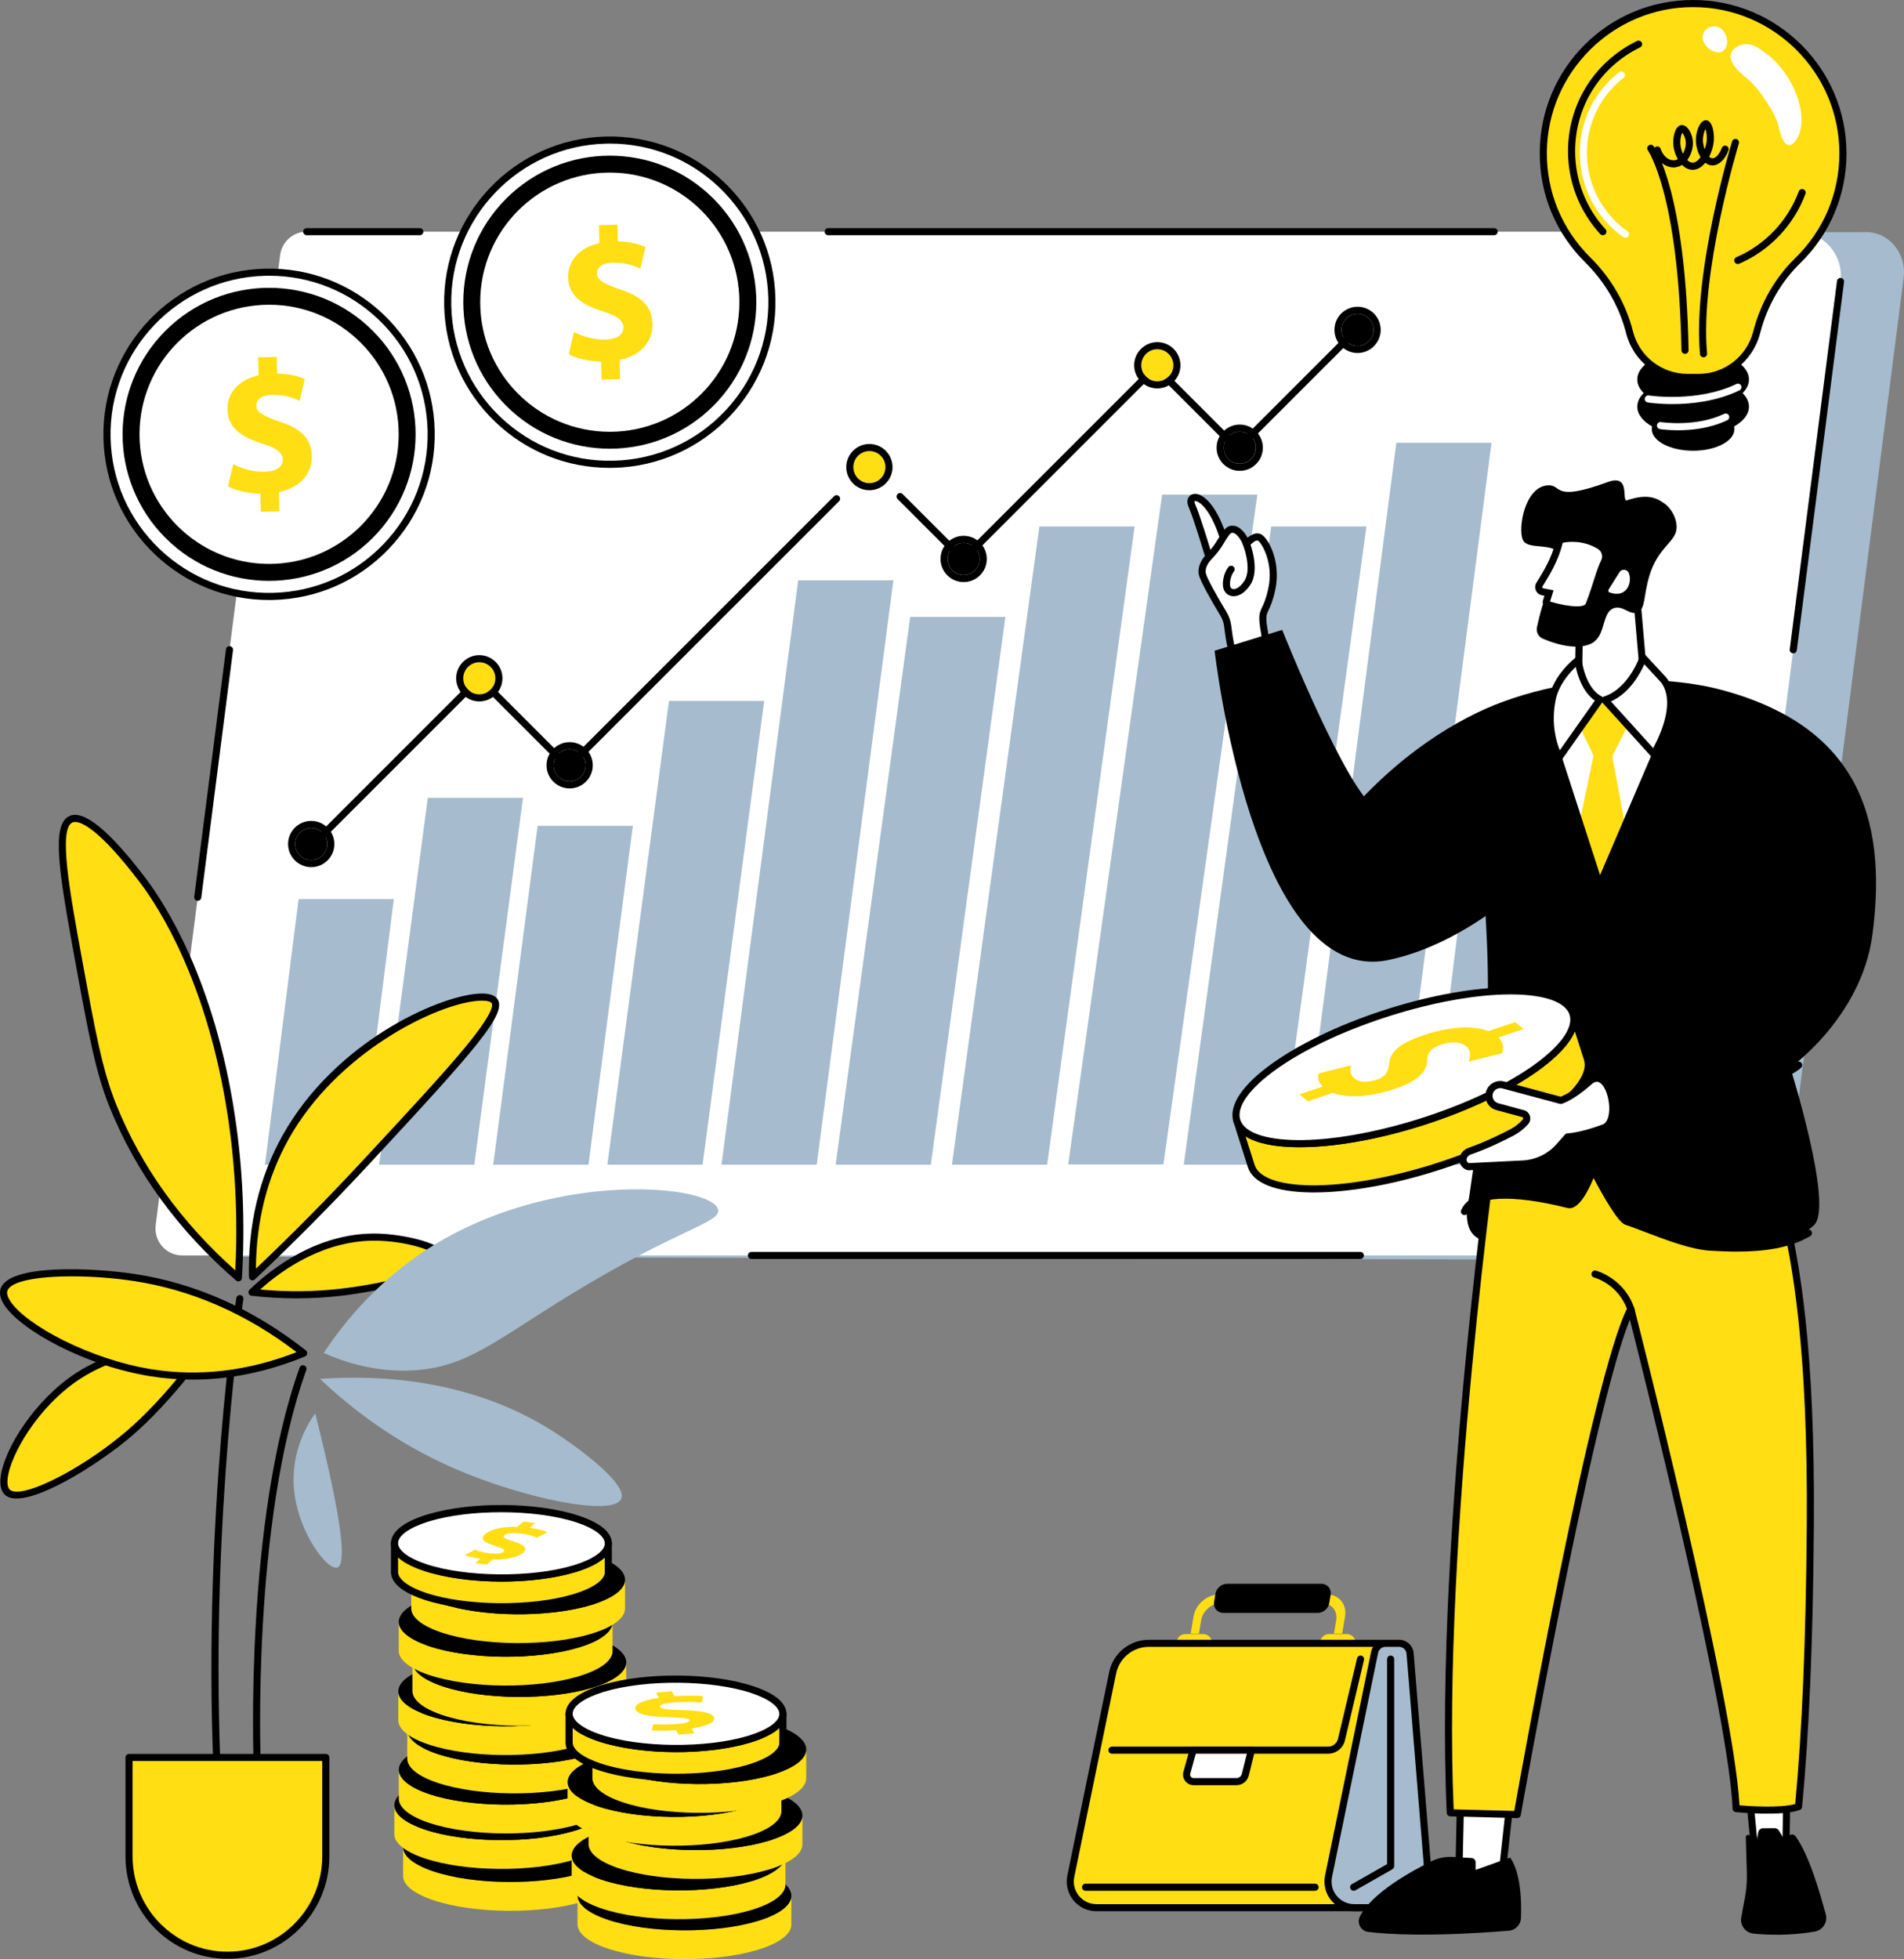 <svg xmlns="http://www.w3.org/2000/svg" id="Illustration" viewBox="0 0 1777.46 1828.81"><rect x="0" y="0" width="1777.46" height="1828.81" fill="#808080" stroke="none"/><defs><style>
      .cls-1, .cls-2, .cls-3, .cls-4 {
        stroke-width: 0px;
      }

      .cls-2 {
        fill: #a6bbcd;
      }

      .cls-3 {
        fill: #fff;
      }

      .cls-4 {
        fill: #ffde14;
      }
    </style></defs><g><g><path class="cls-2" d="m199.59,1173.05l1438.21,3.14c12.57,0,23.19-9.36,24.79-21.85l114.56-895.31c2.79-21.78-13.09-42.35-35.01-42.35l-1419.6,1.29-122.94,955.09Z"></path><path class="cls-3" d="m170.12,1171.91h1409.47c12.56,0,23.18-9.38,24.78-21.91l113.84-887.26c3.16-24.65-15.93-46.48-40.64-46.48H286.28c-12.56,0-23.18,9.38-24.78,21.91l-116.16,905.39c-1.93,15.03,9.71,28.35,24.78,28.35Z"></path><path class="cls-1" d="m1269.92,1175.22h-568.43c-1.83,0-3.31-1.48-3.31-3.31s1.48-3.31,3.31-3.31h568.43c1.83,0,3.31,1.48,3.31,3.31s-1.48,3.31-3.31,3.31Z"></path><path class="cls-1" d="m184.61,840.82c-.14,0-.28,0-.43-.03-1.81-.23-3.1-1.89-2.86-3.71l29.64-231.03c.23-1.82,1.88-3.09,3.71-2.87,1.81.23,3.1,1.89,2.86,3.71l-29.64,231.03c-.21,1.67-1.64,2.89-3.28,2.89Z"></path><path class="cls-1" d="m391.91,219.57h-105.62c-1.83,0-3.31-1.48-3.31-3.31s1.48-3.31,3.31-3.31h105.62c1.83,0,3.31,1.48,3.31,3.31s-1.48,3.31-3.31,3.31Z"></path><path class="cls-1" d="m1394.83,219.57h-621.72c-1.83,0-3.31-1.48-3.31-3.31s1.48-3.31,3.31-3.31h621.72c1.83,0,3.31,1.48,3.31,3.31s-1.48,3.31-3.31,3.31Z"></path><path class="cls-1" d="m1674.1,609.88c-.14,0-.28,0-.43-.03-1.81-.23-3.1-1.89-2.86-3.71l44.11-343.83c.23-1.82,1.88-3.09,3.71-2.87,1.81.23,3.1,1.89,2.86,3.71l-44.11,343.83c-.21,1.67-1.64,2.89-3.28,2.89Z"></path></g><g><g><polygon class="cls-2" points="336.23 1087.18 367.63 839.25 278.76 839.25 247.37 1087.18 336.23 1087.18"></polygon><polygon class="cls-2" points="442.78 1087.18 488.25 744.76 399.38 744.76 353.92 1087.18 442.78 1087.18"></polygon><polygon class="cls-2" points="549.33 1087.18 590.78 770.89 501.9 770.89 460.46 1087.18 549.33 1087.18"></polygon><polygon class="cls-2" points="655.88 1087.18 713.41 654.3 624.53 654.3 567.01 1087.18 655.88 1087.18"></polygon><polygon class="cls-2" points="762.42 1087.18 834.03 541.72 745.15 541.72 673.56 1087.18 762.42 1087.18"></polygon><polygon class="cls-2" points="868.97 1087.18 938.57 575.89 849.69 575.89 780.11 1087.18 868.97 1087.18"></polygon><polygon class="cls-2" points="977.53 1087.18 1059.19 491.46 970.31 491.46 888.67 1087.18 977.53 1087.18"></polygon><polygon class="cls-2" points="1086.09 1086.94 1173.78 461.72 1084.9 461.72 997.22 1086.94 1086.09 1086.94"></polygon><polygon class="cls-2" points="1193.95 1087.18 1275.61 491.46 1186.73 491.46 1105.09 1087.18 1193.95 1087.18"></polygon><polygon class="cls-2" points="1304.72 1086.94 1392.4 413.36 1303.53 413.36 1215.85 1086.94 1304.72 1086.94"></polygon><polygon class="cls-2" points="1422.52 1087.18 1471.53 694.44 1382.66 694.44 1333.66 1087.18 1422.52 1087.18"></polygon></g><g><path class="cls-1" d="m899.15,525.69c-.88,0-1.72-.35-2.34-.97l-58.87-58.87c-1.29-1.29-1.29-3.39,0-4.68s3.39-1.29,4.68,0l56.52,56.52,177.36-177.36c1.24-1.24,3.44-1.24,4.68,0l74.03,74.03,113.22-113.22c1.29-1.29,3.39-1.29,4.68,0,1.29,1.29,1.29,3.39,0,4.68l-115.56,115.56c-1.24,1.24-3.44,1.24-4.68,0l-74.03-74.03-177.36,177.36c-.62.62-1.46.97-2.34.97Z"></path><path class="cls-1" d="m293.9,790.03c-.85,0-1.7-.32-2.34-.97-1.29-1.29-1.29-3.39,0-4.68l153.55-153.56c1.24-1.24,3.44-1.24,4.68,0l80.61,80.61,248.23-248.23c1.29-1.29,3.39-1.29,4.68,0,1.29,1.29,1.29,3.39,0,4.68l-250.58,250.57c-1.29,1.29-3.39,1.29-4.68,0l-80.61-80.61-151.21,151.21c-.65.65-1.49.97-2.34.97Z"></path><g><circle class="cls-4" cx="447.46" cy="633.16" r="14.97" transform="translate(-258.9 952.81) rotate(-79.1)"></circle><path class="cls-1" d="m447.46,618.2c8.27,0,14.97,6.7,14.97,14.97s-6.7,14.97-14.97,14.97-14.97-6.7-14.97-14.97,6.7-14.97,14.97-14.97Zm0-6.63c-11.91,0-21.59,9.69-21.59,21.59s9.69,21.59,21.59,21.59,21.59-9.69,21.59-21.59-9.69-21.59-21.59-21.59Z"></path></g><g><path class="cls-1" d="m884.65,521.76c0-8.27,6.7-14.97,14.97-14.97s14.97,6.7,14.97,14.97-6.7,14.97-14.97,14.97-14.97-6.7-14.97-14.97Z"></path><path class="cls-1" d="m899.61,506.8c8.27,0,14.97,6.7,14.97,14.97s-6.7,14.97-14.97,14.97-14.97-6.7-14.97-14.97,6.7-14.97,14.97-14.97Zm0-6.63c-11.91,0-21.59,9.69-21.59,21.59s9.69,21.59,21.59,21.59,21.59-9.69,21.59-21.59-9.69-21.59-21.59-21.59Z"></path></g><g><circle class="cls-4" cx="1080.4" cy="340.98" r="14.97" transform="translate(570.76 1352.81) rotate(-80.78)"></circle><path class="cls-1" d="m1080.4,326.01c8.27,0,14.97,6.7,14.97,14.97s-6.7,14.97-14.97,14.97-14.97-6.7-14.97-14.97,6.7-14.97,14.97-14.97Zm0-6.63c-11.91,0-21.59,9.69-21.59,21.59s9.69,21.59,21.59,21.59,21.59-9.69,21.59-21.59-9.69-21.59-21.59-21.59Z"></path></g><g><circle class="cls-1" cx="1157.34" cy="417.92" r="14.97" transform="translate(484.7 1448.29) rotate(-76.72)"></circle><path class="cls-1" d="m1157.34,402.96c8.27,0,14.97,6.7,14.97,14.97s-6.7,14.97-14.97,14.97-14.97-6.7-14.97-14.97,6.7-14.97,14.97-14.97Zm0-6.63c-11.91,0-21.59,9.69-21.59,21.59s9.69,21.59,21.59,21.59,21.59-9.69,21.59-21.59-9.69-21.59-21.59-21.59Z"></path></g><g><path class="cls-1" d="m1252.37,307.93c0-8.27,6.7-14.97,14.97-14.97s14.97,6.7,14.97,14.97-6.7,14.97-14.97,14.97-14.97-6.7-14.97-14.97Z"></path><path class="cls-1" d="m1267.34,292.96c8.27,0,14.97,6.7,14.97,14.97s-6.7,14.97-14.97,14.97-14.97-6.7-14.97-14.97,6.7-14.97,14.97-14.97Zm0-6.63c-11.91,0-21.59,9.69-21.59,21.59s9.69,21.59,21.59,21.59,21.59-9.69,21.59-21.59-9.69-21.59-21.59-21.59Z"></path></g><g><path class="cls-1" d="m516.82,714.38c0-8.27,6.7-14.97,14.97-14.97s14.97,6.7,14.97,14.97-6.7,14.97-14.97,14.97-14.97-6.7-14.97-14.97Z"></path><path class="cls-1" d="m531.79,699.41c8.27,0,14.97,6.7,14.97,14.97s-6.7,14.97-14.97,14.97-14.97-6.7-14.97-14.97,6.7-14.97,14.97-14.97Zm0-6.63c-11.91,0-21.59,9.69-21.59,21.59s9.69,21.59,21.59,21.59,21.59-9.69,21.59-21.59-9.69-21.59-21.59-21.59Z"></path></g><g><path class="cls-4" d="m796.66,436.04c0-8.27,6.7-14.97,14.97-14.97s14.97,6.7,14.97,14.97-6.7,14.97-14.97,14.97-14.97-6.7-14.97-14.97Z"></path><path class="cls-1" d="m811.62,421.07c8.27,0,14.97,6.7,14.97,14.97s-6.7,14.97-14.97,14.97-14.97-6.7-14.97-14.97,6.7-14.97,14.97-14.97Zm0-6.63c-11.91,0-21.59,9.69-21.59,21.59s9.69,21.59,21.59,21.59,21.59-9.69,21.59-21.59-9.69-21.59-21.59-21.59Z"></path></g><g><path class="cls-1" d="m275.56,787.88c0-8.27,6.7-14.97,14.97-14.97s14.97,6.7,14.97,14.97-6.7,14.97-14.97,14.97-14.97-6.7-14.97-14.97Z"></path><path class="cls-1" d="m290.53,772.91c8.27,0,14.97,6.7,14.97,14.97s-6.7,14.97-14.97,14.97-14.97-6.7-14.97-14.97,6.7-14.97,14.97-14.97Zm0-6.63c-11.91,0-21.59,9.69-21.59,21.59s9.69,21.59,21.59,21.59,21.59-9.69,21.59-21.59-9.69-21.59-21.59-21.59Z"></path></g></g></g></g><g><g><g><path class="cls-4" d="m1123.29,1525.35h-16.73c-4.52,0-8.18,3.66-8.18,8.18h33.09c0-4.52-3.66-8.18-8.18-8.18Z"></path><path class="cls-4" d="m1257.34,1525.35h-16.73c-4.52,0-8.18,3.66-8.18,8.18h33.09c0-4.52-3.66-8.18-8.18-8.18Z"></path><path class="cls-4" d="m1252.97,1524.91l2.7-16.01c1.91-11.35-5.74-20.56-17.1-20.56h-100.3c-11.35,0-22.11,9.2-24.02,20.56l-2.7,16.01h7.68l2.1-12.46c1.49-8.84,9.86-16,18.69-16h94.06c8.84,0,14.79,7.16,13.31,16l-2.1,12.46h7.68Z"></path><g><path class="cls-1" d="m1233.59,1481.71h-88.1c-3.55,0-6.91,2.88-7.51,6.43l-1.3,7.7c-.6,3.55,1.8,6.43,5.35,6.43h88.1c3.55,0,6.91-2.88,7.51-6.43l1.3-7.7c.6-3.55-1.8-6.43-5.35-6.43Z"></path><path class="cls-1" d="m1230.13,1505.58h-88.11c-2.65,0-5.1-1.1-6.73-3.02-1.65-1.95-2.33-4.59-1.88-7.27l1.3-7.69c.87-5.15,5.6-9.19,10.78-9.19h88.11c2.65,0,5.11,1.1,6.73,3.03,1.65,1.95,2.33,4.59,1.88,7.27l-1.3,7.69c-.87,5.15-5.6,9.19-10.78,9.19Zm-84.64-20.55c-1.93,0-3.92,1.71-4.24,3.67l-1.3,7.69c-.13.76.02,1.43.41,1.89.38.44.95.68,1.67.68h88.11c1.93,0,3.92-1.71,4.25-3.67l1.3-7.69c.13-.76-.02-1.43-.41-1.89-.38-.44-.95-.68-1.67-.68h-88.11Z"></path></g></g><g><path class="cls-4" d="m1281.17,1780.75h-257.61c-15.46,0-27.03-14.19-23.92-29.34l39.08-189.99c3.29-15.98,17.35-27.44,33.66-27.44h220.97l-12.18,246.77Z"></path><path class="cls-1" d="m1281.17,1784.06h-257.61c-8.37,0-16.2-3.72-21.49-10.21-5.29-6.49-7.36-14.91-5.67-23.11l39.08-189.99c3.59-17.43,19.11-30.09,36.91-30.09h220.97c.91,0,1.77.37,2.4,1.03.63.66.95,1.54.91,2.45l-12.18,246.77c-.09,1.76-1.54,3.15-3.31,3.15Zm-208.79-246.77c-14.67,0-27.46,10.43-30.42,24.8l-39.08,189.99c-1.28,6.24.29,12.65,4.31,17.59,4.03,4.94,9.99,7.77,16.36,7.77h254.46l11.86-240.15h-217.49Z"></path></g><g><path class="cls-2" d="m1314.16,1780.75h-49.99c-15.46,0-27.03-14.19-23.92-29.34l43.05-209.26c.98-4.76,5.17-8.17,10.02-8.17h12.86c5.33,0,9.77,4.09,10.2,9.4l17.61,215.86c.95,11.59-8.2,21.51-19.83,21.51Z"></path><path class="cls-1" d="m1314.16,1784.06h-49.99c-8.37,0-16.2-3.72-21.49-10.21-5.29-6.49-7.36-14.91-5.67-23.11l43.05-209.26c1.29-6.27,6.87-10.82,13.27-10.82h12.86c7,0,12.93,5.47,13.5,12.45l17.61,215.86c.53,6.44-1.69,12.86-6.07,17.61-4.38,4.75-10.6,7.48-17.06,7.48Zm-20.84-246.77c-3.27,0-6.12,2.32-6.78,5.53l-43.05,209.26c-1.28,6.24.29,12.65,4.32,17.59,4.03,4.94,9.99,7.77,16.36,7.77h49.99c4.69,0,9.02-1.9,12.19-5.34,3.18-3.44,4.72-7.91,4.33-12.58l-17.61-215.86c-.29-3.57-3.32-6.36-6.9-6.36h-12.86Z"></path></g><path class="cls-1" d="m1239.77,1637.02h-201.7c-1.83,0-3.31-1.48-3.31-3.31s1.48-3.31,3.31-3.31h201.7c4.46,0,8.3-3.03,9.33-7.38l17.78-75.06c.42-1.78,2.21-2.88,3.99-2.46,1.78.42,2.88,2.21,2.46,3.99l-17.78,75.06c-1.74,7.35-8.23,12.47-15.77,12.47Z"></path><g><path class="cls-3" d="m1168.22,1633.7l-5.65,22.79c-.91,3.86-4.36,6.58-8.32,6.58h-39.95c-4.35,0-7.5-4.15-6.33-8.34l5.85-21.03h54.4Z"></path><path class="cls-1" d="m1154.26,1666.39h-39.95c-3.12,0-5.99-1.42-7.87-3.91-1.89-2.48-2.49-5.63-1.65-8.63l5.85-21.03c.4-1.43,1.7-2.42,3.19-2.42h54.4c1.02,0,1.98.47,2.61,1.27.63.8.85,1.85.61,2.84l-5.65,22.79c-1.26,5.34-6.01,9.09-11.53,9.09Zm-37.92-29.37l-5.18,18.61c-.28.99-.08,2.03.54,2.85.62.82,1.57,1.29,2.6,1.29h39.95c2.44,0,4.53-1.66,5.1-4.03l4.64-18.72h-47.65Z"></path></g><path class="cls-1" d="m1227.67,1764.97h-214.28c-1.83,0-3.31-1.48-3.31-3.31s1.48-3.31,3.31-3.31h214.28c1.83,0,3.31,1.48,3.31,3.31s-1.48,3.31-3.31,3.31Z"></path><path class="cls-1" d="m1263.69,1764.97c-1.15,0-2.27-.6-2.88-1.67-.91-1.59-.35-3.61,1.24-4.52l32.86-18.72v-191.34c0-1.83,1.48-3.31,3.31-3.31s3.31,1.48,3.31,3.31v193.26c0,1.19-.64,2.29-1.67,2.88l-34.53,19.68c-.52.29-1.08.43-1.64.43Z"></path></g><g><g><g><g><polygon class="cls-3" points="1630.06 1643.59 1637.93 1726.07 1667.19 1726.07 1668.61 1644.95 1630.06 1643.59"></polygon><path class="cls-1" d="m1667.19,1729.38h-29.26c-1.71,0-3.14-1.3-3.3-3l-7.87-82.48c-.09-.95.23-1.89.89-2.59.65-.7,1.56-1.09,2.53-1.04l38.54,1.36c1.81.06,3.23,1.56,3.2,3.37l-1.41,81.12c-.03,1.81-1.51,3.25-3.31,3.25Zm-26.25-6.63h22.99l1.3-74.61-31.52-1.11,7.23,75.72Z"></path></g><g><path class="cls-1" d="m1636.82,1804.92c12.16,1.3,34.08,2.15,57.27-1.85,7.58-1.31,12.38-8.88,10.3-16.29-5.31-18.89-14.52-53.22-28.08-72.64-1.76-2.51-5.56-2.27-7.02.42l-2.45,4.52-6.17-10.33c-.75-1.26-2.06-2.08-3.52-2.22l-10.78.06c-2.39-.22-4.55,1.43-4.97,3.79l-1.53,8.69-6.54-5.8c-1.4-1.24-3.6-.21-3.55,1.66l.97,33.56c.22,7.57-.37,15.14-1.75,22.58l-3.65,19.66c-.7,7.08,4.41,13.42,11.47,14.18Z"></path><path class="cls-1" d="m1667.71,1795.24c-17.53,0-30.99-3.3-31.83-3.51-1.77-.44-2.85-2.24-2.41-4.02.44-1.77,2.24-2.85,4.02-2.41.3.07,29.97,7.32,57.75.01,1.77-.47,3.58.59,4.05,2.36.47,1.77-.59,3.58-2.36,4.05-10.03,2.64-20.17,3.52-29.22,3.52Z"></path><path class="cls-1" d="m1677.95,1762.99h-27.23c-1.83,0-3.31-1.48-3.31-3.31s1.48-3.31,3.31-3.31h27.23c1.83,0,3.31,1.48,3.31,3.31s-1.48,3.31-3.31,3.31Z"></path></g></g><g><g><polygon class="cls-3" points="1412.66 1654.81 1402.1 1750.94 1361.72 1759.41 1364.18 1646.69 1412.66 1654.81"></polygon><path class="cls-1" d="m1361.72,1762.72c-.77,0-1.52-.27-2.12-.76-.78-.65-1.22-1.61-1.2-2.62l2.46-112.72c.02-.96.46-1.87,1.2-2.48.74-.61,1.71-.88,2.66-.72l48.49,8.12c1.73.29,2.94,1.88,2.75,3.63l-10.56,96.13c-.16,1.42-1.21,2.59-2.61,2.88l-40.38,8.47c-.23.05-.45.07-.68.07Zm5.69-112.13l-2.28,104.72,33.95-7.12,9.96-90.63-41.62-6.97Z"></path></g><g><path class="cls-1" d="m1419.89,1790.46c.59-14.99.02-41.82-10.04-56.5l-32.31,11.52v-6.91c0-2.22-1.59-4.06-3.61-4.18l-18.02-1.03c-6.72-.39-13.42,1.01-19.56,4.03-18.16,8.94-56.22,29.75-66.88,51.77-2.97,6.12,1,13.37,7.74,14.2,17.29,2.15,57.37,4.87,131.35-1.12,6.2-.5,11.08-5.56,11.33-11.78Z"></path><path class="cls-1" d="m1350.67,1796.75c-40.01,0-66.96-4.64-67.34-4.7-1.8-.32-3-2.04-2.69-3.84.32-1.8,2.04-3,3.84-2.69.53.09,54.38,9.34,122.91,1.38,1.84-.22,3.46,1.09,3.67,2.91.21,1.82-1.09,3.46-2.91,3.67-20.85,2.42-40.37,3.27-57.49,3.27Z"></path><path class="cls-1" d="m1325.73,1770.55c-1.03,0-2.04-.48-2.69-1.38-1.07-1.49-.73-3.56.75-4.62l31.1-22.4c1.48-1.07,3.56-.73,4.62.75,1.07,1.49.73,3.56-.75,4.62l-31.1,22.4c-.59.42-1.26.63-1.93.63Z"></path></g></g><path class="cls-1" d="m1372.43,1115.16l37.1-23.63,66.6,36s-29.88,19.14-64.49,28.65c-58.29,16.01-39.21-41.02-39.21-41.02Z"></path><g><g><path class="cls-4" d="m1400.07,1027.22s-58.49,399.57-46.15,664.96l62.48,1.67s71.57-405.09,106.03-472.04c0,0,94.68,369.32,98.29,466.45,0,0,41.67,4.19,58.28-1.79,8.92-93.73,10.56-201.57,11.01-262.48,1.28-174.33-15.36-253.51-24.48-291.08-8.38-34.49-17.36-62.53-23.93-81.49l-21.92-62.6-219.61,38.41Z"></path><path class="cls-1" d="m1416.4,1697.16s-.06,0-.09,0l-62.48-1.67c-1.74-.05-3.14-1.42-3.22-3.16-12.21-262.66,45.6-661.59,46.18-665.59.21-1.41,1.3-2.54,2.71-2.78l219.61-38.4c1.6-.28,3.16.64,3.7,2.17l21.92,62.6c9.25,26.71,17.33,54.23,24.02,81.8,11.13,45.85,25.79,126,24.57,291.88-.78,107.13-4.39,193.09-11.02,262.77-.12,1.27-.97,2.37-2.17,2.8-17.12,6.16-58,2.14-59.73,1.97-1.65-.17-2.92-1.52-2.98-3.17-3.24-87.16-81.29-399.03-95.86-456.6-35.09,85.91-101.2,458.75-101.89,462.65-.28,1.59-1.66,2.74-3.26,2.74Zm-59.32-8.21l56.55,1.51c6.93-39,72.67-405.73,105.85-470.17.63-1.22,1.94-1.95,3.32-1.77,1.37.15,2.5,1.14,2.84,2.47.94,3.66,92.97,363.6,98.26,464.22,9.12.76,37.84,2.73,52-1.24,6.48-69.1,10.01-154.19,10.79-260.01,1.21-165.15-13.34-244.76-24.39-290.28-6.65-27.37-14.67-54.69-23.84-81.19l-20.98-59.94-214.48,37.51c-4.76,33.36-57.04,407.42-45.92,658.88Z"></path></g><path class="cls-1" d="m1522.78,1226.37c-1.4,0-2.7-.89-3.15-2.3-8.06-25.06-30.53-31.32-31.48-31.58-1.77-.47-2.82-2.28-2.35-4.05.47-1.77,2.27-2.82,4.04-2.36,1.09.29,26.91,7.35,36.1,35.96.56,1.74-.4,3.61-2.14,4.17-.34.11-.68.16-1.01.16Z"></path></g></g><g><g><path class="cls-3" d="m1474.64,571.65l-1.02,61.32c-.93,7.63-6.42,13.92-13.85,15.86l-3.12,1.78c-5.07,1.29-7.71,2.37-10.86,13.95l111.83-12.99c1.52-3.31,1.02-7.18-3.91-7.59l-5.32-1.28c-7.35-1.64-13-7.54-14.33-14.96l-6.77-78.36-52.65,22.26Z"></path><path class="cls-1" d="m1445.79,667.89c-.96,0-1.88-.42-2.51-1.15-.72-.83-.97-1.97-.68-3.03,3.32-12.22,6.65-14.55,12.8-16.18l2.73-1.56c.25-.14.53-.25.81-.33,6.1-1.59,10.55-6.64,11.38-12.89l1.01-61.14c.02-1.31.82-2.49,2.02-3l52.65-22.26c.97-.41,2.09-.33,3,.21.91.55,1.5,1.5,1.59,2.55l6.76,78.2c1.15,6.06,5.75,10.82,11.77,12.17l5.15,1.24c3.71.39,5.54,2.24,6.42,3.75,1.37,2.34,1.36,5.44-.04,8.49-.48,1.05-1.48,1.78-2.63,1.91l-111.83,12.99c-.13.02-.26.02-.38.02Zm15.25-15.96l-2.75,1.57c-.26.15-.54.26-.82.33-3.29.84-5.02,1.28-7.03,6.87l104.62-12.15c.02-.36-.03-.61-.1-.74-.11-.19-.58-.44-1.52-.52-.17-.02-.33-.04-.5-.08l-5.32-1.28c-8.62-1.93-15.24-8.84-16.82-17.59-.02-.1-.03-.2-.04-.3l-6.38-73.82-46.46,19.64-.98,59.17c0,.12-.01.23-.02.35-1.08,8.89-7.29,16.12-15.87,18.55Zm12.58-18.95h.02-.02Z"></path></g><g><path class="cls-1" d="m1444.06,453.13c15.24-1.66,3.25,16.53,57-3.18,22.03-8.08,12.13,19.03,17.89,17.04,21.26-7.32,29.52-.54,34.71,2.93,6,4.01,12.27,14.02,11.45,23.65-1.08,12.7-17.64,17.39-25.54,44.52-5.55,19.05-3.36,30.35-10.77,33.46-7.48,3.15-13.64-6.74-22.07-3.91-10.92,3.66-7.75,22.62-18.12,31.09-6.54,5.34-22.24,8.47-48.22-2.5-4.21-1.78-6.56-6.31-5.57-10.77,1.27-5.72,2.91-12.93,5.05-19.7,10.22-32.23,21.17-39.96,16.65-47.94-6.93-12.23-30.42-3.8-34.91-13.91-4.65-10.5,1.58-48.51,22.45-50.79Z"></path><g><path class="cls-3" d="m1497.84,524.26c-1.87,3.94-3.46,8-4.76,12.16-2.45,7.79-6.74,21.12-9.72,28.41-3.69,9.03-30,2.06-38.18-.36-1.32-.39-2.03-1.81-1.55-3.1l2.4-7.77-6.42-1.28c-.77-.27-1.49-.69-2.03-1.31-1.33-1.54-1.45-3.66-.46-5.29,5.11-8.42,14.27-22.31,18.28-39.11.41-1.71,1.78-3.04,3.51-3.36,5.95-1.11,20.14-2.4,34.45,6.28,5.04,3.06,7,9.4,4.48,14.73Z"></path><path class="cls-1" d="m1471.73,572.65c-8.21,0-18.44-2.32-27.49-5-1.5-.44-2.77-1.5-3.47-2.9-.7-1.4-.8-3.05-.25-4.52l1.26-4.09-3.26-.68c-1.38-.48-2.57-1.26-3.44-2.27-2.24-2.58-2.56-6.27-.79-9.18l1.46-2.38c5.14-8.35,12.9-20.98,16.43-35.78.71-2.99,3.12-5.29,6.12-5.85,5.91-1.1,21.33-2.66,36.78,6.7,6.53,3.96,9,12.12,5.75,18.98-1.79,3.78-3.34,7.72-4.59,11.73-2.36,7.5-6.76,21.2-9.81,28.67-1.97,4.81-7.57,6.57-14.7,6.57Zm-24.69-11.08c19.81,5.73,31.9,5.34,33.26,2.01,2.96-7.24,7.3-20.74,9.63-28.15,1.35-4.3,3.01-8.53,4.93-12.58,1.79-3.78.42-8.29-3.2-10.48-13.49-8.18-26.96-6.82-32.13-5.85-.44.08-.79.42-.9.87-3.78,15.83-11.88,29-17.23,37.71l-1.44,2.35c-.2.34-.29.9.14,1.39.09.1.24.2.44.29l9.75,1.94-3.25,10.49Zm-.24.76v.02s0-.02,0-.02Z"></path></g><path class="cls-3" d="m1502.69,553.11c15.98,5.56,21.4-9.33,17.86-18.2-1.49-3.73-6.64-4.1-8.77-.7l-10.1,16.12c-.65,1.03-.15,2.39,1,2.79Z"></path></g></g><g><g><g><path class="cls-3" d="m1144.44,510c-14.39-53.34-37.35-50.64-31.79-38.12,5.58,12.57,18.38,56.4,18.38,56.4l13.41-18.28Z"></path><path class="cls-1" d="m1129.73,535.65l-1.88-6.44c-.13-.44-12.8-43.76-18.22-55.98-1.66-3.75-1.5-7.28.45-9.69,1.73-2.13,4.53-2.97,7.68-2.3,8.7,1.84,21.11,15.39,29.88,47.9l.42,1.54-18.32,24.98Zm-14.04-68.02c-.28,0-.43.05-.47.08-.08.1-.35,1.01.46,2.82,4.37,9.83,12.84,37.68,16.63,50.4l8.51-11.6c-7.52-26.97-17.42-39.16-23.7-41.4-.64-.23-1.12-.29-1.43-.29Z"></path></g><g><path class="cls-3" d="m1127.33,521.11c-2.15,2.57-6.27,8.5-4.89,14.75,1.4,6.31,13.79,27.35,19.7,37.17,2.02,3.36,3.35,7.08,3.89,10.96,1.46,10.54,4.9,52.79,30.02,50.92,10.61-.79,8.6-20.42,4.37-44.72-4.24-24.34,1.09-14.31,6.77-39.83,5.68-25.52-6.56-46.62-11.65-48.78-5.1-2.17-11.89,6.07-11.89,6.07,0,0-5.61-14.81-14.21-13.55-3.88.57-6.62,6.3-11.59,14.13-4.36,6.86-9.94,12.21-10.51,12.89Z"></path><path class="cls-1" d="m1174.37,638.28c-24.86,0-29.51-37.12-31.29-51.32-.12-.97-.23-1.82-.33-2.53-.48-3.44-1.63-6.7-3.44-9.7-8.4-13.94-18.71-31.88-20.1-38.16-1.66-7.5,2.78-14.23,5.58-17.58.12-.14.39-.44.81-.86,1.63-1.7,5.98-6.22,9.45-11.68.88-1.39,1.7-2.72,2.46-3.96,3.91-6.37,6.74-10.98,11.45-11.67,7.62-1.1,12.96,6.1,15.7,11.16,3.1-2.61,7.74-5.33,12.17-3.45,7.06,3,19.51,25.96,13.59,52.55-2.3,10.31-4.54,15.04-6.18,18.49-2.22,4.67-2.97,6.25-.56,20.06,3.92,22.5,5.28,37.83-.11,44.73-1.79,2.3-4.31,3.63-7.28,3.85-.65.05-1.3.07-1.93.07Zm-44.51-115.03c-1.63,1.96-5.26,7-4.18,11.89.91,4.1,8.12,17.62,19.31,36.17,2.27,3.77,3.73,7.88,4.33,12.22.1.73.21,1.61.34,2.61,2.53,20.16,8.03,46.83,26.16,45.46,1.13-.08,1.89-.48,2.54-1.32,4.66-5.97.7-28.63-1.19-39.52-2.64-15.12-1.78-17.98,1.1-24.04,1.5-3.16,3.56-7.5,5.69-17.08,5.47-24.59-6.68-43.66-9.72-45.02-1.76-.75-5.86,2.49-8.04,5.13l-3.62,4.39-2.03-5.32c-1.53-4.02-6.16-12.1-10.64-11.45-1.65.24-4.14,4.29-6.77,8.58-.78,1.27-1.61,2.62-2.51,4.04-3.83,6.02-8.5,10.88-10.26,12.72-.24.25-.42.43-.51.54Z"></path></g><path class="cls-1" d="m1151.66,556.56c-.96,0-1.87-.12-2.69-.35-4.31-1.16-7.12-4.98-7.34-9.96-.44-10.02,4.88-16.66,5.1-16.94,1.16-1.42,3.24-1.63,4.66-.48,1.42,1.16,1.63,3.24.48,4.66-.03.03-3.95,5.05-3.62,12.47.05,1.21.44,3.31,2.44,3.85,2.61.71,7.05-1.4,11.08-7.7,7.37-11.51-1.48-33.91-1.57-34.14-.68-1.7.14-3.63,1.84-4.31,1.69-.68,3.62.14,4.31,1.84.42,1.05,10.22,25.8,1,40.19-5.16,8.05-11.08,10.87-15.69,10.87Z"></path></g><path class="cls-3" d="m1612.19,656.79s-76.92-33.77-194.44,1.63c-117.51,35.4,2.17,230.64,2.17,230.64h175.11l17.15-232.27Z"></path><polygon class="cls-4" points="1487.61 705.46 1461.17 832.36 1528.41 831.23 1505.12 705.81 1521.03 674.7 1502.84 653.64 1489.53 653.29 1473.5 675.61 1487.61 705.46"></polygon><path class="cls-1" d="m1379.2,665.16c20.44-9.9,46.23-18.5,72.16-23.79.68-.14.73.85.38,2.62-3.02,15.58-2.76,31.61,1.65,46.85l4.1,14.14,36.23,111.88,48.35-112.8,3.85-8.57c8.16-18.14,10.72-38.19,8.07-57.9-.18-1.3-.17-2.08.08-2.06,19.49,1.46,37.4,4.31,52.09,8.21,125.41,33.3,156.6,116.6,141.83,228.73-10.14,76.97-76.68,124.11-76.68,124.11,0,0,40.52,128.75,22.34,146.83-18.87,18.78-82.9,38.18-176.52-2.57-8.9-3.87-29.5-50.45-29.5-50.45l-.55,1.66c-3.35,10.17-8.54,19.64-15.3,27.94l-3.16,3.87s-99.44-24.25-99.9,12.95l9.95-69.16c9.46-65.75,12.46-132.26,8.95-198.59l-1.95-36.81-167.88-17.27s54.57-98.11,161.39-149.82Z"></path><path class="cls-1" d="m1133.9,607.43l63.08-19.45s59.91,150.47,88.22,167.58,154.2,55.71,154.2,55.71c0,0-63.91,68.35-143.28,84.86-126.51,26.32-162.22-288.69-162.22-288.69Z"></path><g><path class="cls-3" d="m1544.01,704.05c12.63-22.36,22.97-51.23,8.99-69.44l-19.14-20.67s-10.39,31.35-35.68,39.49l45.83,50.62Z"></path><path class="cls-1" d="m1544.01,707.36c-.93,0-1.82-.39-2.46-1.09l-45.83-50.62c-.75-.83-1.04-1.99-.74-3.08.29-1.09,1.11-1.95,2.18-2.29,23.35-7.51,33.45-37.08,33.55-37.38.37-1.11,1.3-1.94,2.44-2.19,1.14-.24,2.33.13,3.13.99l19.14,20.67c.07.08.13.15.2.23,15.51,20.19,3.81,50.89-8.73,73.08-.52.93-1.46,1.55-2.52,1.66-.12.01-.24.02-.37.02Zm-40.14-52.58l39.47,43.6c9.16-17.27,19.91-44.78,7.12-61.63l-15.46-16.69c-3.89,8.84-13.61,26.8-31.13,34.73Z"></path></g><g><path class="cls-3" d="m1493.59,652.98c-17.3-8.96-20.32-36.78-20.32-36.78,0,0-19.97,14.86-24.34,36.79-6.42,32.23,6.62,53.91,6.62,53.91l38.03-53.92Z"></path><path class="cls-1" d="m1455.56,710.22s-.08,0-.12,0c-1.12-.04-2.14-.64-2.72-1.6-.56-.93-13.62-23.16-7.03-56.27,4.56-22.92,24.75-38.16,25.61-38.8.95-.71,2.21-.85,3.3-.38,1.09.47,1.84,1.5,1.97,2.68.03.26,3.06,26.17,18.55,34.2.85.44,1.47,1.23,1.69,2.16.23.93.04,1.91-.51,2.69l-38.03,53.92c-.62.88-1.63,1.4-2.71,1.4Zm15.45-87.68c-5.85,5.51-15.97,16.8-18.82,31.1-4.36,21.9.7,38.85,3.93,46.73l32.73-46.4c-11.3-7.91-16.02-23.03-17.84-31.43Z"></path></g><g><g><path class="cls-4" d="m1154.68,1046.28l13.44,42.23c4.07,12.8,22.96,20.88,55.87,21.28,65.81.78,163.15-29.48,219.4-67.97.92-.63,1.83-1.26,2.74-1.9,28.34-20.01,39.96-38.26,35.76-51.48l-13.44-42.23c4.2,13.22-7.42,31.47-35.76,51.48-.9.64-1.81,1.27-2.73,1.9-56.25,38.48-153.59,68.75-219.4,67.97-32.91-.39-51.8-8.48-55.87-21.28Z"></path><path class="cls-1" d="m1226.55,1113.12c-.87,0-1.74,0-2.6-.02-33.33-.4-54.28-8.78-58.99-23.59l-13.43-42.18s-.01-.04-.02-.05c-.55-1.74.41-3.61,2.15-4.16,1.74-.55,3.6.41,4.16,2.15v.02c3.74,11.69,22.96,18.59,52.75,18.95,64.44.77,162.05-29.46,217.49-67.39.91-.62,1.81-1.25,2.7-1.87,25.79-18.21,38.37-35.62,34.51-47.77-.55-1.74.41-3.61,2.15-4.16,1.74-.55,3.6.41,4.16,2.15,0,0,0,0,0,.01l13.44,42.22c4.86,15.31-8.28,34.91-37,55.19-.91.65-1.84,1.29-2.78,1.93-56.6,38.72-152.05,68.56-218.71,68.56Zm-63.8-52.41l8.53,26.8c3.72,11.7,22.94,18.61,52.75,18.97,64.5.75,162.05-29.47,217.49-67.39.91-.62,1.8-1.24,2.69-1.87,25.79-18.21,38.37-35.62,34.51-47.77l-8.52-26.77c-4.83,11.62-16.92,24.53-35.61,37.72-.92.65-1.84,1.29-2.78,1.93-57.35,39.23-154.61,69.3-221.31,68.55-21.33-.25-37.58-3.77-47.76-10.16Z"></path></g><g><path class="cls-3" d="m1193.18,992.9c-.93.64-1.84,1.27-2.74,1.91-55.79,39.39-46.78,71.96,20.11,72.76,65.81.78,163.15-29.48,219.4-67.97.92-.63,1.83-1.26,2.73-1.9,55.78-39.38,46.78-71.96-20.11-72.76-65.8-.78-163.13,29.48-219.38,67.96Z"></path><path class="cls-1" d="m1213.11,1070.89c-.88,0-1.74,0-2.61-.02-33.43-.4-54.4-8.82-59.03-23.71-4.75-15.29,8.4-34.85,37.05-55.07.92-.65,1.84-1.29,2.78-1.93,56.6-38.72,152.05-68.55,218.69-68.55.87,0,1.74,0,2.6.02,33.43.4,54.4,8.82,59.03,23.71,4.75,15.29-8.4,34.85-37.04,55.07-.92.65-1.84,1.29-2.78,1.93-56.6,38.72-152.05,68.56-218.7,68.56Zm196.99-142.66c-64.48,0-160.3,29.94-215.05,67.4-.91.63-1.81,1.25-2.7,1.88-25.73,18.16-38.32,35.54-34.54,47.69,3.65,11.75,22.89,18.69,52.78,19.05,64.44.77,162.05-29.46,217.49-67.39.91-.62,1.81-1.25,2.7-1.87,25.72-18.16,38.31-35.54,34.53-47.69-3.65-11.75-22.89-18.69-52.78-19.05-.8-.01-1.61-.02-2.42-.02Z"></path></g><path class="cls-4" d="m1220.95,1028.05l-7.85-6.49,21.67-7.31c-4.62-4.69-4.77-8.84-3.48-12.36l30.16-7.47c-.62,2.64-2.61,7.6,3.16,12.37,2.39,1.98,5.49,2.85,8.81,2.99,3.91.17,8.13-.69,11.86-1.94,8.13-2.75,10.5-6.81,11.58-15.1.81-11.38,10.51-19.13,32.67-26.61,14.53-4.9,29.86-7.5,42.67-6.95,6.52.28,12.39,1.36,17.16,3.38l25.12-8.48,7.85,6.49-23.4,7.9c4.63,4.69,5.4,10.49,3.02,14.84l-31.22,7.73c2.3-4.69,2.75-10.35-2.46-14.66-2.38-1.97-5.84-3.12-10.01-3.3-3.82-.16-8.24.5-12.95,2.09-9.36,3.16-12.71,7.27-12.94,14.26-.3,10.08-6.77,19.08-30.66,27.14-14.34,4.84-28.8,7.19-40.92,6.67-6.21-.26-11.8-1.27-16.45-3.08l-23.4,7.89Z"></path></g><g><path class="cls-3" d="m1463.5,1061.25s11.75-.21,34.04-8.55c16.85-6.3,5.12-60.1-14.2-42.8-16.13,14.44-26.25,17.3-26.25,17.3l-53.84-14.45c-5.53-1.48-11.23,1.75-12.81,7.26-1.61,5.63,1.69,11.49,7.34,13.02l24.04,6.52c3.34.91,4.57,5,2.28,7.6-3.54,4.02-7.76,7.37-12.5,9.87-8.61,4.54-23.71,12-39.53,17.53-7.43,2.59-8.74,12.02-1.3,14.55l51.03-2.54c12.93-.64,25.06-6.48,33.64-16.19l8.06-9.12Z"></path><path class="cls-1" d="m1370.77,1092.41c-.36,0-.72-.06-1.07-.18-4.43-1.51-7.2-5.17-7.22-9.56-.02-4.95,3.39-9.47,8.49-11.25,15.97-5.57,31.34-13.25,39.08-17.33,4.37-2.31,8.26-5.37,11.56-9.12.44-.5.36-1.03.28-1.3-.08-.27-.31-.75-.94-.92l-24.05-6.53c-3.59-.97-6.57-3.29-8.4-6.53-1.83-3.25-2.28-7.01-1.25-10.59,2.06-7.21,9.62-11.48,16.85-9.55l52.86,14.19c2.58-.98,11.42-4.9,24.16-16.3,6.37-5.7,11.84-4.42,14.53-3.15,8.96,4.23,13.78,19.75,13.25,32.31-.41,9.93-4.14,16.93-10.21,19.21-18.31,6.85-29.71,8.34-33.63,8.67l-7.15,8.09c-9.12,10.32-22.22,16.62-35.96,17.3l-51.02,2.54c-.06,0-.11,0-.16,0Zm29.78-76.7c-3.13,0-6.03,2.07-6.93,5.21-.53,1.87-.3,3.83.65,5.51.95,1.68,2.5,2.89,4.37,3.4l24.04,6.52c2.68.72,4.75,2.74,5.55,5.4.8,2.66.18,5.5-1.65,7.58-3.83,4.36-8.36,7.93-13.45,10.61-9.65,5.09-24.43,12.29-39.99,17.72-2.8.98-4.05,3.2-4.05,4.97,0,1.4.76,2.47,2.19,3.11l50.32-2.5c11.97-.6,23.38-6.09,31.32-15.07l8.06-9.12c.61-.69,1.49-1.1,2.42-1.12.11,0,11.61-.35,32.94-8.34,3.41-1.28,5.62-6.24,5.92-13.28.47-11.27-3.95-23.44-9.46-26.04-.8-.38-3.24-1.53-7.28,2.09-16.52,14.79-27.12,17.89-27.56,18.02-.57.17-1.18.17-1.76.01l-53.84-14.45c-.61-.16-1.23-.24-1.84-.24Z"></path></g><path class="cls-1" d="m1493.01,1003.97c-1.14,0-2.25-.59-2.86-1.64-.92-1.58-.39-3.61,1.19-4.53,121.53-71.14,150.49-149.07,150.77-149.85.61-1.72,2.51-2.62,4.23-2.01,1.72.61,2.62,2.5,2.01,4.23-1.16,3.27-29.84,80.86-153.66,153.35-.53.31-1.1.45-1.67.45Z"></path><path class="cls-1" d="m1526.33,1060.01c-1.74,0-3.2-1.36-3.3-3.12-.11-1.82,1.28-3.39,3.11-3.5,52.63-3.14,144.21-55.88,150.3-61.1.74-1.03,2.03-1.58,3.35-1.32,1.79.36,2.95,2.11,2.59,3.9-.3,1.51-.54,2.71-18.03,12.64-6.97,3.96-21.43,11.91-39.91,20.7-28.48,13.54-68.58,30.04-97.9,31.79-.07,0-.13,0-.2,0Zm149.55-66.45s0,0,0,0c0,0,0,0,0,0Zm0,0s0,0,0,0c0,0,0,0,0,0Z"></path><path class="cls-1" d="m1621.45,1168.32c-8.46,0-16.88-.36-25.03-.85-17.88-1.08-41.7-10.2-60.84-17.52-7.2-2.76-13.42-5.13-18.4-6.74-6.74-2.18-21.06-27.58-29.51-43.57-4.58,11.19-13.09,28.21-22.44,28.21-.62,0-1.24-.08-1.87-.23-52.23-13.04-86.2-11.36-93.2,4.62-.73,1.68-2.69,2.44-4.36,1.71-1.68-.73-2.44-2.69-1.71-4.36,10.95-25.02,60.9-18.37,100.87-8.39,4.36,1.11,13.67-15.33,19.12-30.72.44-1.25,1.58-2.11,2.9-2.2,1.32-.08,2.56.62,3.17,1.79,10.85,21.12,25.07,45.05,29.12,46.86,5.1,1.64,11.4,4.05,18.69,6.84,18.71,7.16,42.01,16.07,58.87,17.09,30.72,1.85,65.41,1.8,89.73-12.7,1.57-.94,3.6-.42,4.54,1.15.94,1.57.42,3.61-1.15,4.54-19.23,11.46-44.01,14.47-68.49,14.47Z"></path></g></g></g><g><path class="cls-1" d="m1626.76,366.92c3.8-3.78,5.95-8.09,5.95-12.67,0-15.06-23.34-27.28-52.12-27.28s-52.12,12.21-52.12,27.28c0,4.57,2.15,8.88,5.95,12.67-3.8,3.78-5.95,8.09-5.95,12.67,0,7.15,5.25,13.65,13.85,18.51-.19.81-.3,1.64-.3,2.47,0,11.15,17.27,20.18,38.57,20.18s38.57-9.04,38.57-20.18c0-.84-.11-1.66-.3-2.47,8.59-4.86,13.85-11.37,13.85-18.51,0-4.57-2.15-8.88-5.95-12.67Z"></path><g><g><path class="cls-4" d="m1720.46,143.18c0-77.24-62.62-139.86-139.86-139.86-77.1,0-139.35,61.82-139.86,138.91-.26,39.26,15.66,74.8,41.48,100.35,18.63,18.43,32.2,41.34,38.8,66.71l.32,1.23c6.4,24.62,28.62,41.8,54.06,41.8h10.43c25.43,0,47.66-17.18,54.06-41.8l.19-.74c6.55-25.18,19.58-48.31,38.2-66.48,26.03-25.4,42.2-60.86,42.2-100.11Z"></path><path class="cls-1" d="m1585.81,355.62h-10.43c-26.94,0-50.48-18.21-57.26-44.28l-.32-1.23c-6.33-24.36-19.45-46.9-37.92-65.18-27.64-27.35-42.72-63.84-42.46-102.73.25-38.17,15.24-73.93,42.19-100.7,26.95-26.77,62.81-41.51,100.98-41.51,78.95,0,143.18,64.23,143.18,143.18,0,38.91-15.34,75.3-43.2,102.48-17.9,17.47-30.8,39.92-37.31,64.94l-.19.74c-6.78,26.07-30.33,44.28-57.26,44.28Zm-5.21-349c-74.8,0-136.05,60.84-136.55,135.62-.25,37.09,14.13,71.89,40.49,97.97,19.32,19.12,33.04,42.72,39.67,68.23l.32,1.23c6.02,23.15,26.93,39.32,50.85,39.32h10.43c23.92,0,44.83-16.17,50.85-39.32l.19-.74c6.81-26.19,20.33-49.71,39.09-68.02,26.57-25.92,41.2-60.63,41.2-97.74,0-75.29-61.26-136.55-136.55-136.55Z"></path></g><g><path class="cls-1" d="m1590.31,333.52c-1.69,0-3.14-1.29-3.29-3.01-7.07-76.45,29.57-197.3,29.94-198.51.53-1.75,2.39-2.74,4.14-2.2,1.75.54,2.73,2.39,2.2,4.14-.37,1.2-36.63,120.82-29.68,195.96.17,1.82-1.17,3.44-2.99,3.6-.1.01-.21.02-.31.02Z"></path><path class="cls-1" d="m1573.03,330.29c-1.8,0-3.28-1.44-3.31-3.25-2.65-145.46-31.05-186.28-31.34-186.67-1.07-1.48-.74-3.55.74-4.63,1.48-1.07,3.55-.74,4.63.74,1.22,1.68,29.91,42.91,32.6,190.44.03,1.83-1.42,3.34-3.25,3.37h-.06Z"></path><path class="cls-1" d="m1580.16,158.5c-.19,0-.37,0-.56-.01-3.64-.17-6.77-1.95-9.34-4.57-2.35,1.5-4.95,2.31-7.68,2.36-7.98.09-15.65-6.11-18.62-15.25-.57-1.74.38-3.61,2.12-4.18,1.74-.57,3.61.38,4.18,2.12,2.05,6.29,7.17,10.88,12.19,10.68,1.35-.03,2.64-.39,3.86-1.09-2.27-4.03-3.67-8.6-4.09-12.36-.72-6.34.76-13.66,3.45-17.02,1.42-1.77,2.96-2.28,4.01-2.39,1.08-.12,2.73.06,4.55,1.55,3.1,2.55,5.67,8.2,6.12,13.44.5,5.92-1.57,12.76-5.23,17.59,1.49,1.48,3.14,2.42,4.8,2.5,2.63.1,5.33-1.98,7.62-5.16-2.63-4.43-4.14-10.03-4.35-14.75-.3-6.82,2.12-14.72,5.51-18,1.6-1.54,3.14-1.77,4.16-1.69.94.08,2.31.49,3.57,2.01,2.99,3.63,4.06,12.19,3.37,18.36-.49,4.33-1.95,9.28-4.21,13.67,1.01.94,2.07,1.46,3.16,1.46,2.95-.04,6.57-4.11,8.6-9.68.63-1.72,2.53-2.6,4.25-1.98,1.72.63,2.6,2.53,1.98,4.25-3.08,8.44-8.86,13.95-14.73,14.03-2.61.02-4.89-.89-6.89-2.46-3.17,3.9-7.17,6.56-11.79,6.56Zm-9.7-34.62c-1,1.83-2.23,6.53-1.66,11.58.3,2.63,1.12,5.43,2.3,7.96,1.9-3.33,2.93-7.51,2.63-11.08-.32-3.8-2.1-7.13-3.27-8.46Zm21.7-3.52c-1.22,2.36-2.57,6.72-2.37,11.31.11,2.47.69,5.17,1.59,7.64.9-2.43,1.54-4.98,1.81-7.4.52-4.6-.23-9.06-1.03-11.54Z"></path></g><path class="cls-3" d="m1623.43,66.64c4.43,4.3,9.43,7.98,13.68,12.47,4.57,4.84,8.5,10.51,12.15,16.07,3.53,5.38,6.86,11.08,9.28,17.05,1.12,2.76,1.73,5.72,2.54,8.58,1.23,4.35,3.26,14.19,9.15,14.56,3.26.2,5.62-3.13,7.12-5.55,2.67-4.31,3.87-9.39,4.26-14.4.81-10.53-1.92-21.09-6.06-30.69-4.29-9.95-10.34-19.24-17.9-27.02-3.12-3.21-6.63-6.32-10.45-8.92-.11-.09-.23-.18-.34-.27-4.42-3.33-9.28-6.78-14.96-7.23-4.31-.34-8.95.88-12.31,3.65-8.2,6.79-2.12,15.91,3.84,21.69Z"></path><path class="cls-3" d="m1611.3,44.14c1.83-3.79,1.22-10.31-1.7-13.96-.02-.11-.06-.23-.13-.35-5.11-8.39-18.04-6.34-19.9,3.47-1.95,10.28,16.11,22.49,21.74,10.85Z"></path><path class="cls-1" d="m1622.3,246.45c-1.28,0-2.5-.75-3.04-1.99-.73-1.68.04-3.63,1.72-4.36,26.86-11.64,48.1-34.04,58.27-61.46.64-1.71,2.54-2.59,4.26-1.95,1.72.64,2.59,2.54,1.95,4.26-10.79,29.11-33.33,52.88-61.84,65.24-.43.19-.88.27-1.31.27Z"></path><path class="cls-1" d="m1496.32,219.55c-.9,0-1.79-.36-2.44-1.07-19.39-21.14-30.07-48.59-30.07-77.3,0-44.16,24.68-83.6,64.42-102.92,1.64-.81,3.63-.12,4.43,1.53.8,1.65.11,3.63-1.53,4.43-37.43,18.2-60.69,55.36-60.69,96.96,0,27.04,10.06,52.91,28.33,72.82,1.24,1.35,1.15,3.44-.2,4.68-.64.58-1.44.87-2.24.87Z"></path><path class="cls-3" d="m1517.4,221.95c-.66,0-1.33-.2-1.91-.61-19.67-13.87-33.32-34.47-38.44-58.01-7.88-36.21,5.33-72.94,34.46-95.87,1.44-1.13,3.52-.88,4.65.55,1.13,1.44.88,3.52-.55,4.65-27.12,21.35-39.41,55.55-32.08,89.25,4.77,21.91,17.48,41.09,35.79,54,1.5,1.05,1.85,3.12.8,4.62-.65.91-1.67,1.4-2.71,1.4Z"></path></g><path class="cls-3" d="m1561.26,377.22c-13.15,0-22.22-1.4-23.05-1.53-1.81-.29-3.03-1.99-2.75-3.8.29-1.81,1.98-3.04,3.79-2.75.45.07,45.11,6.93,81.75-10.71,1.65-.79,3.63-.1,4.42,1.55.79,1.65.1,3.63-1.55,4.42-21.74,10.47-45.61,12.81-62.63,12.81Z"></path><path class="cls-3" d="m1566.52,401.67c-9.64,0-16.28-1.03-16.89-1.12-1.81-.29-3.03-1.99-2.75-3.8.29-1.81,1.99-3.03,3.79-2.75.32.06,32.54,4.99,58.91-7.71,1.65-.79,3.63-.1,4.42,1.55.79,1.65.1,3.63-1.55,4.42-15.96,7.68-33.47,9.4-45.95,9.4Z"></path></g><g><g><g><circle class="cls-3" cx="569.27" cy="282.08" r="151.35" transform="translate(-32.72 485.16) rotate(-45)"></circle><path class="cls-1" d="m569.18,436.74c-39.95,0-77.72-15.12-106.71-42.8-29.88-28.53-46.86-66.99-47.82-108.29-1.97-85.26,65.78-156.23,151.04-158.2,41.3-.96,80.5,14.23,110.38,42.76,29.88,28.53,46.86,66.99,47.82,108.29,1.97,85.26-65.79,156.23-151.04,158.2-1.22.03-2.45.04-3.67.04Zm.19-302.7c-1.17,0-2.34.01-3.52.04-81.61,1.89-146.46,69.82-144.57,151.42.91,39.53,17.17,76.34,45.77,103.65,28.6,27.3,66.1,41.9,105.65,40.92,81.61-1.89,146.46-69.82,144.57-151.42-.92-39.53-17.17-76.34-45.77-103.65-27.75-26.49-63.9-40.96-102.14-40.96Z"></path></g><circle class="cls-1" cx="569.27" cy="282.08" r="136.77" transform="translate(-32.72 485.16) rotate(-45)"></circle><circle class="cls-3" cx="569.27" cy="282.08" r="120.98"></circle><path class="cls-1" d="m569.19,410.19c-33.09,0-64.38-12.52-88.39-35.45-24.75-23.63-38.82-55.49-39.61-89.7-1.63-70.63,54.49-129.41,125.12-131.05,42.6-.92,82.81,19.21,107.51,54.01,1.06,1.49.71,3.56-.78,4.62-1.49,1.06-3.56.71-4.62-.78-23.43-33.01-61.54-52.22-101.96-51.22-66.97,1.55-120.2,57.3-118.65,124.27.75,32.44,14.09,62.65,37.56,85.06,23.47,22.41,54.26,34.41,86.71,33.58,32.44-.75,62.65-14.09,85.06-37.56,22.41-23.47,34.34-54.27,33.59-86.71-.04-1.83,1.41-3.35,3.23-3.39,1.87-.03,3.35,1.41,3.39,3.23.79,34.21-11.79,66.69-35.42,91.44-23.63,24.75-55.49,38.82-89.7,39.61-1.01.02-2.03.03-3.04.03Z"></path><path class="cls-4" d="m561.58,354.36l-.39-16.78c-11.85-.26-23.4-3.17-30.2-6.9l4.82-20.79c7.51,3.89,18.02,7.36,29.5,7.09,10.07-.23,16.87-4.28,16.7-11.34-.16-6.71-5.91-10.82-19.08-14.93-19.05-5.92-32.14-14.45-32.54-31.59-.36-15.54,10.31-27.98,29.12-32.13l-.39-16.78,17.31-.4.36,15.54c11.85.26,19.85,2.54,25.75,5.24l-4.66,20.08c-4.64-1.84-12.86-5.71-25.57-5.42-11.48.27-15.08,5.3-14.96,10.24.13,5.83,6.4,9.39,21.55,14.7,21.19,6.93,29.89,16.45,30.26,32.35.36,15.72-10.45,29.4-30.68,33.4l.42,18.02-17.31.4Z"></path></g><g><g><circle class="cls-3" cx="251.21" cy="405.43" r="151.35"></circle><path class="cls-1" d="m251.11,560.09c-39.95,0-77.72-15.12-106.71-42.8-29.88-28.53-46.86-66.99-47.82-108.29-1.97-85.26,65.79-156.23,151.04-158.2,41.32-.95,80.5,14.23,110.38,42.76,29.88,28.53,46.86,66.99,47.82,108.29.96,41.3-14.23,80.5-42.76,110.38-28.53,29.88-66.98,46.86-108.29,47.82-1.23.03-2.45.04-3.67.04Zm.19-302.7c-1.17,0-2.34.01-3.52.04-81.61,1.89-146.46,69.82-144.57,151.42.92,39.53,17.17,76.34,45.77,103.65,28.6,27.31,66.09,41.84,105.65,40.92,39.53-.91,76.34-17.17,103.65-45.77,27.31-28.6,41.84-66.12,40.93-105.65-.91-39.53-17.17-76.34-45.77-103.65-27.75-26.49-63.9-40.96-102.14-40.96Z"></path></g><circle class="cls-1" cx="251.21" cy="405.43" r="136.77" transform="translate(-213.11 296.38) rotate(-45)"></circle><circle class="cls-3" cx="251.21" cy="405.43" r="120.98"></circle><path class="cls-1" d="m251.17,533.55c-69.29,0-126.43-55.53-128.04-125.15-.79-34.21,11.79-66.69,35.42-91.44,23.63-24.75,55.49-38.82,89.7-39.61,42.56-.93,82.81,19.2,107.51,54.01,1.06,1.49.71,3.56-.78,4.62-1.49,1.06-3.56.71-4.62-.78-22.88-32.23-59.77-51.25-99.12-51.25-.94,0-1.89.01-2.83.03-32.44.75-62.65,14.09-85.06,37.56-22.41,23.47-34.34,54.27-33.59,86.71,1.55,66.97,57.34,120.28,124.27,118.65,66.97-1.55,120.2-57.3,118.65-124.27-.04-1.83,1.41-3.35,3.23-3.39h.08c1.79,0,3.27,1.43,3.31,3.23,1.63,70.63-54.49,129.41-125.12,131.05-1,.02-2.01.03-3,.03Z"></path><path class="cls-4" d="m243.51,477.71l-.39-16.78c-11.85-.26-23.4-3.17-30.2-6.9l4.82-20.79c7.51,3.89,18.02,7.36,29.5,7.09,10.07-.23,16.87-4.28,16.7-11.34-.16-6.71-5.91-10.82-19.08-14.93-19.05-5.92-32.14-14.45-32.54-31.59-.36-15.54,10.31-27.98,29.12-32.13l-.39-16.78,17.31-.4.36,15.54c11.85.26,19.85,2.54,25.75,5.24l-4.66,20.08c-4.64-1.84-12.86-5.71-25.57-5.42-11.48.27-15.08,5.3-14.96,10.24.13,5.83,6.4,9.39,21.55,14.7,21.19,6.93,29.89,16.45,30.26,32.35.36,15.72-10.45,29.4-30.68,33.4l.42,18.02-17.31.4Z"></path></g></g><g><g><g><g><path class="cls-4" d="m235.66,1191.85c-.6-31.85,3.48-81.19,31-130.35,57.3-102.36,182.5-143.73,194.86-127.25,8.98,11.98-36.69,61.16-120.83,151.75-42.44,45.7-79.38,81.68-105.03,105.85Z"></path><path class="cls-1" d="m235.66,1195.17c-.43,0-.87-.08-1.28-.26-1.21-.51-2-1.68-2.03-2.99-.92-48.73,9.66-93.15,31.42-132.03,48.77-87.12,144.55-129.79,182.65-132.33,8.99-.59,14.96.99,17.75,4.71,10.16,13.55-21,48.27-121.05,155.99-33.92,36.52-69.31,72.19-105.19,106.01-.63.59-1.44.9-2.27.9Zm214.3-261.11c-.95,0-1.99.03-3.11.11-39.19,2.62-131.96,47.95-177.31,128.96-20.05,35.82-30.34,76.52-30.62,121.08,33.87-32.16,67.26-65.92,99.34-100.46,41.6-44.79,74.45-80.17,95.21-105.21,26.09-31.48,27.11-40.01,25.4-42.29-.84-1.12-3.61-2.19-8.9-2.19Z"></path></g><g><path class="cls-4" d="m222.56,1192.81c3.88-64.05-1.28-116.26-6.71-151.91-20.58-135.04-71.23-204.22-82.67-219.29-8.41-11.08-49.41-65.1-67.06-56.83-15.18,7.11-6.35,57.16,7.27,131.49,12.63,68.96,18.95,103.44,31.98,135.87,14.49,36.04,46.26,99.33,117.19,160.67Z"></path><path class="cls-1" d="m222.56,1196.13c-.78,0-1.55-.28-2.17-.81-53.92-46.63-93.65-101.12-118.1-161.94-13.16-32.74-19.51-67.41-32.16-136.49-15.26-83.3-22.43-127.13-5.42-135.1,13.31-6.25,37.23,13.21,71.09,57.82,18.69,24.62,64.2,95.4,83.32,220.81,7.59,49.82,9.86,101.17,6.74,152.61-.08,1.26-.86,2.36-2.02,2.85-.41.17-.85.26-1.29.26Zm-152.44-428.85c-1.19,0-2.03.24-2.59.51-13.17,6.17-2.34,65.3,9.12,127.89,12.58,68.66,18.89,103.11,31.8,135.23,23.27,57.91,60.66,110,111.19,154.94,2.5-48.71.13-97.27-7.06-144.44-18.88-123.9-63.66-193.58-82.04-217.79-37.4-49.27-54-56.34-60.42-56.34Z"></path></g><g><path class="cls-4" d="m235.24,1206.26c16.9-16.24,60.48-53.37,118.7-51.4,27.07.91,60.85,10.4,61.07,20.6.29,13.58-58.9,26.2-94.51,30.53-35.42,4.31-65.13,2.57-85.27.27Z"></path><path class="cls-1" d="m276.81,1211.95c-13.99,0-28-.8-41.95-2.39-1.27-.14-2.35-1.02-2.76-2.23-.41-1.22-.08-2.56.84-3.45,21.19-20.35,65.07-54.28,121.11-52.33,21.55.73,63.95,8.7,64.27,23.84.47,21.73-96.44,33.77-97.42,33.89-14.59,1.78-29.33,2.67-44.1,2.67Zm-33.97-8.22c25.8,2.43,51.75,2.09,77.27-1.02,47.26-5.75,91.77-18.96,91.6-27.17-.13-5.81-27.23-16.33-57.88-17.36-49.25-1.61-89.04,25.86-110.99,45.56Z"></path></g><g><path class="cls-4" d="m207.12,1235.21c-7.76,12.29-18.81,28.61-33.43,46.75-7.08,8.78-28,34.54-52.33,55.52-37.89,32.66-101.7,68.93-114.87,55.09-12.64-13.29,17.86-76.5,66.47-108.23,16.04-10.47,32.61-16.58,61.48-27.21,29.49-10.86,54.76-17.67,72.68-21.91Z"></path><path class="cls-1" d="m15.49,1398.8c-4.89,0-8.81-1.22-11.4-3.95-3.17-3.33-4.35-8.66-3.52-15.83,3.13-26.86,32.24-72.43,70.58-97.46,16.36-10.68,33.59-17.03,62.15-27.55,23.88-8.8,48.46-16.21,73.07-22.03,1.3-.31,2.68.2,3.46,1.3.78,1.1.82,2.56.11,3.69-10.25,16.24-21.57,32.08-33.66,47.06-18.36,22.78-36.11,41.6-52.75,55.94-27.73,23.91-81.83,58.81-108.03,58.81Zm184.37-158.4c-21.66,5.43-43.24,12.09-64.27,19.84-29.07,10.71-45.09,16.61-60.82,26.88-39.59,25.84-65.11,71.2-67.62,92.67-.58,4.98.04,8.71,1.74,10.5,1.39,1.46,3.72,2.15,6.81,2.15,18.98,0,66.81-25.83,103.49-57.46,16.34-14.08,33.8-32.62,51.92-55.09,10.19-12.64,19.84-25.9,28.74-39.49Z"></path></g><path class="cls-1" d="m202.35,1648.09c-1.77,0-3.24-1.4-3.31-3.18-9.04-229.46,21.28-431.2,21.59-433.21.28-1.81,1.98-3.05,3.78-2.77,1.81.28,3.05,1.96,2.77,3.77-.31,2.01-30.53,203.15-21.52,431.95.07,1.83-1.35,3.37-3.18,3.44-.04,0-.09,0-.13,0Z"></path></g><g><path class="cls-1" d="m240.09,1649.35c-1.77,0-3.23-1.39-3.31-3.17-.09-2.24-8.71-225.84,42.93-369.61.62-1.72,2.52-2.61,4.24-2,1.72.62,2.62,2.52,2,4.24-51.2,142.54-42.64,364.87-42.54,367.1.08,1.83-1.34,3.37-3.17,3.45-.05,0-.09,0-.14,0Z"></path><path class="cls-2" d="m294.3,1319.36c-4.45,6.04-24.25,34.29-19.52,73.81,4.66,38.94,31.28,73.35,40.2,70.03,7.5-2.79,7.03-33.92-20.67-143.84Z"></path><path class="cls-2" d="m298.75,1287.12c26.57,25.25,68.15,58.83,125.89,83.87,63.87,27.71,147.77,45.08,155.3,28.15,6.17-13.87-40.07-48-63.34-62.86-34.14-21.81-104.53-56.9-217.85-49.16Z"></path><path class="cls-2" d="m302.18,1262.94c19.77-29.79,53.58-71.55,107.18-103.32,114.17-67.68,256.09-53.28,261.01-30.41,2.64,12.28-36.3,17.08-139.2,80.13-68.49,41.96-94.83,66.54-144.23,69.77-35.36,2.31-65.08-7.46-84.76-16.17Z"></path><g><path class="cls-4" d="m283.47,1263.12c-31.79-25.05-85.55-59.59-158.15-70.62-45.64-6.94-116.85-7.34-121.73,12-5.24,20.75,65.59,65.4,137.43,76.91,61.27,9.82,112.9-6.13,142.45-18.28Z"></path><path class="cls-1" d="m179.88,1287.81c-13.2,0-26.33-1.04-39.38-3.13-61.05-9.78-120.88-42.84-136.39-66.38-3.56-5.41-4.82-10.32-3.74-14.61,6.16-24.39,87.17-20.27,125.44-14.46,56.89,8.65,110.63,32.64,159.7,71.3.93.73,1.39,1.89,1.23,3.06-.16,1.17-.93,2.16-2.02,2.61-35,14.39-70.13,21.62-104.85,21.62Zm-112.74-96.39c-31.88,0-57.96,4.44-60.34,13.88-.6,2.38.38,5.61,2.84,9.34,14.72,22.35,74.25,54.25,131.9,63.49,44.44,7.13,89.94,1.76,135.33-15.94-46.93-35.88-98.06-58.22-152.05-66.42-18.87-2.87-39.25-4.35-57.68-4.35Z"></path></g></g></g><g><path class="cls-4" d="m212.3,1825.15c50.72,0,91.85-41.33,91.85-92.31v-92.31H120.46v92.31c0,50.98,41.12,92.31,91.85,92.31Z"></path><path class="cls-1" d="m212.3,1828.47c-52.47,0-95.16-42.89-95.16-95.62v-92.31c0-1.83,1.48-3.31,3.31-3.31h183.69c1.83,0,3.31,1.48,3.31,3.31v92.31c0,52.72-42.69,95.62-95.16,95.62Zm-88.53-184.61v88.99c0,49.07,39.72,88.99,88.53,88.99s88.53-39.92,88.53-88.99v-88.99H123.77Z"></path></g></g><g><g><g><path class="cls-4" d="m376.34,1724.26l-.02,26.9c-.01,8.15,9.41,16.33,28.34,22.65,37.85,12.65,99.63,13.18,139.2,1.35.65-.19,1.29-.39,1.93-.59,20.05-6.32,30.12-14.71,30.13-23.13l.02-26.9c-.01,8.42-10.08,16.82-30.13,23.13-.64.2-1.28.4-1.93.59-39.57,11.83-101.35,11.29-139.2-1.35-18.93-6.32-28.35-14.5-28.34-22.65Z"></path><path class="cls-1" d="m408.41,1700.53c-.65.2-1.29.39-1.93.59-39.47,12.43-40.27,32.93-1.8,45.79,37.85,12.65,99.63,13.18,139.2,1.35.65-.19,1.29-.39,1.93-.59,39.46-12.43,40.27-32.93,1.8-45.79-37.85-12.64-99.62-13.18-139.19-1.36Z"></path></g><g><path class="cls-4" d="m368.13,1685.15l-.02,26.9c-.01,8.15,9.41,16.33,28.34,22.65,37.85,12.65,99.63,13.18,139.2,1.35.65-.19,1.29-.39,1.93-.59,20.05-6.32,30.12-14.71,30.13-23.13l.02-26.9c-.01,8.42-10.08,16.82-30.13,23.13-.64.2-1.28.4-1.93.59-39.57,11.83-101.35,11.29-139.2-1.35-18.93-6.32-28.35-14.5-28.34-22.65Z"></path><path class="cls-1" d="m400.2,1661.42c-.65.2-1.29.39-1.93.59-39.47,12.43-40.27,32.93-1.8,45.79,37.85,12.65,99.63,13.18,139.2,1.35.65-.19,1.29-.39,1.93-.59,39.46-12.43,40.27-32.93,1.8-45.79-37.85-12.64-99.62-13.18-139.19-1.36Z"></path></g><g><path class="cls-4" d="m372.32,1652.03l-.02,26.9c-.01,8.15,9.41,16.33,28.34,22.65,37.85,12.65,99.63,13.18,139.2,1.35.65-.19,1.29-.39,1.93-.59,20.05-6.32,30.12-14.71,30.13-23.13l.02-26.9c-.01,8.42-10.08,16.82-30.13,23.13-.64.2-1.28.4-1.93.59-39.57,11.83-101.35,11.29-139.2-1.35-18.93-6.32-28.35-14.5-28.34-22.65Z"></path><path class="cls-1" d="m404.39,1628.3c-.65.2-1.29.39-1.93.59-39.47,12.43-40.27,32.93-1.8,45.79,37.85,12.65,99.63,13.18,139.2,1.35.65-.19,1.29-.39,1.93-.59,39.46-12.43,40.27-32.93,1.8-45.79-37.85-12.64-99.62-13.18-139.19-1.36Z"></path></g><g><path class="cls-4" d="m380.21,1614.65l-.02,26.9c-.01,8.15,9.41,16.33,28.34,22.65,37.85,12.65,99.63,13.18,139.2,1.35.65-.19,1.29-.39,1.93-.59,20.05-6.32,30.12-14.71,30.13-23.13l.02-26.9c-.01,8.42-10.08,16.82-30.13,23.13-.64.2-1.28.4-1.93.59-39.57,11.83-101.35,11.29-139.2-1.35-18.93-6.32-28.35-14.5-28.34-22.65Z"></path><path class="cls-1" d="m412.28,1590.92c-.65.2-1.29.39-1.93.59-39.47,12.43-40.27,32.93-1.8,45.79,37.85,12.65,99.63,13.18,139.2,1.35.65-.19,1.29-.39,1.93-.59,39.46-12.43,40.27-32.93,1.8-45.79-37.85-12.64-99.62-13.18-139.19-1.36Z"></path></g><g><path class="cls-4" d="m371.84,1578.87l-.02,26.9c-.01,8.15,9.41,16.33,28.34,22.65,37.85,12.65,99.63,13.18,139.2,1.35.65-.19,1.29-.39,1.93-.59,20.05-6.32,30.12-14.71,30.13-23.13l.02-26.9c-.01,8.42-10.08,16.82-30.13,23.13-.64.2-1.28.4-1.93.59-39.57,11.83-101.35,11.29-139.2-1.35-18.93-6.32-28.35-14.5-28.34-22.65Z"></path><path class="cls-1" d="m403.91,1555.14c-.65.2-1.29.39-1.93.59-39.47,12.43-40.27,32.93-1.8,45.79,37.85,12.65,99.63,13.18,139.2,1.35.65-.19,1.29-.39,1.93-.59,39.46-12.43,40.27-32.93,1.8-45.79-37.85-12.64-99.62-13.18-139.19-1.36Z"></path></g><g><path class="cls-4" d="m385.02,1551.5l-.02,26.9c-.01,8.15,9.41,16.33,28.34,22.65,37.85,12.65,99.63,13.18,139.2,1.35.65-.19,1.29-.39,1.93-.59,20.05-6.32,30.12-14.71,30.13-23.13l.02-26.9c-.01,8.42-10.08,16.82-30.13,23.13-.64.2-1.28.4-1.93.59-39.57,11.83-101.35,11.29-139.2-1.35-18.93-6.32-28.35-14.5-28.34-22.65Z"></path><path class="cls-1" d="m417.09,1527.77c-.65.2-1.29.39-1.93.59-39.47,12.43-40.27,32.93-1.8,45.79,37.85,12.65,99.63,13.18,139.2,1.35.65-.19,1.29-.39,1.93-.59,39.46-12.43,40.27-32.93,1.8-45.79-37.85-12.64-99.62-13.18-139.19-1.36Z"></path></g><g><path class="cls-4" d="m372.27,1514l-.02,26.9c-.01,8.15,9.41,16.33,28.34,22.65,37.85,12.65,99.63,13.18,139.2,1.35.65-.19,1.29-.39,1.93-.59,20.05-6.32,30.12-14.71,30.13-23.13l.02-26.9c-.01,8.42-10.08,16.82-30.13,23.13-.64.2-1.28.4-1.93.59-39.57,11.83-101.35,11.29-139.2-1.35-18.93-6.32-28.35-14.5-28.34-22.65Z"></path><path class="cls-1" d="m404.34,1490.27c-.65.2-1.29.39-1.93.59-39.47,12.43-40.27,32.93-1.8,45.79,37.85,12.65,99.63,13.18,139.2,1.35.65-.19,1.29-.39,1.93-.59,39.46-12.43,40.27-32.93,1.8-45.79-37.85-12.64-99.62-13.18-139.19-1.36Z"></path></g><g><path class="cls-4" d="m383.91,1474.34l-.02,26.9c-.01,8.15,9.41,16.33,28.34,22.65,37.85,12.65,99.63,13.18,139.2,1.35.65-.19,1.29-.39,1.93-.59,20.05-6.32,30.12-14.71,30.13-23.13l.02-26.9c-.01,8.42-10.08,16.82-30.13,23.13-.64.2-1.28.4-1.93.59-39.57,11.83-101.35,11.29-139.2-1.35-18.93-6.32-28.35-14.5-28.34-22.65Z"></path><path class="cls-1" d="m415.98,1450.61c-.65.2-1.29.39-1.93.59-39.47,12.43-40.27,32.93-1.8,45.79,37.85,12.65,99.63,13.18,139.2,1.35.65-.19,1.29-.39,1.93-.59,39.46-12.43,40.27-32.93,1.8-45.79-37.85-12.64-99.62-13.18-139.19-1.36Z"></path></g><g><g><path class="cls-4" d="m368.31,1440.46l-.02,26.9c-.01,8.15,9.41,16.33,28.34,22.65,37.85,12.65,99.63,13.18,139.2,1.35.65-.19,1.29-.39,1.93-.59,20.05-6.32,30.12-14.71,30.13-23.13l.02-26.9c-.01,8.42-10.08,16.82-30.13,23.13-.64.2-1.28.4-1.93.59-39.57,11.83-101.35,11.29-139.2-1.35-18.93-6.32-28.35-14.5-28.34-22.65Z"></path><path class="cls-1" d="m468.48,1503.25c-26.43,0-52.83-3.38-72.91-10.09-25.31-8.46-30.61-18.7-30.6-25.8l.02-26.89v-.02c0-1.83,1.48-3.31,3.31-3.31h0c1.83,0,3.31,1.49,3.31,3.31,0,6.75,9.74,14.05,26.07,19.5,36.87,12.32,98.42,12.91,137.2,1.32.63-.19,1.26-.38,1.88-.58,17.4-5.48,27.8-12.95,27.81-19.98,0-1.83,1.48-3.31,3.31-3.31h0c1.83,0,3.31,1.49,3.31,3.31l-.02,26.9c-.02,10.37-11.54,19.7-32.45,26.29-.66.21-1.31.41-1.98.61-19.47,5.82-43.89,8.7-68.29,8.7Zm-96.87-49.62v13.74c-.02,6.76,9.73,14.05,26.06,19.51,36.87,12.32,98.42,12.91,137.2,1.32.64-.19,1.26-.38,1.89-.58,17.4-5.48,27.8-12.95,27.81-19.98v-13.85c-5.45,5.07-14.17,9.58-25.8,13.25-.65.2-1.3.41-1.97.6-40.57,12.13-102.6,11.52-141.21-1.38-11.92-3.98-19.41-8.36-23.98-12.62Z"></path></g><g><path class="cls-3" d="m400.38,1416.74c-.65.2-1.29.39-1.93.59-39.47,12.43-40.27,32.93-1.8,45.79,37.85,12.65,99.63,13.18,139.2,1.35.65-.19,1.29-.39,1.93-.59,39.46-12.43,40.27-32.93,1.8-45.79-37.85-12.64-99.62-13.18-139.19-1.36Z"></path><path class="cls-1" d="m468.5,1476.35c-26.43,0-52.83-3.38-72.91-10.09-25.4-8.49-30.66-18.77-30.6-25.9.09-10.32,11.61-19.63,32.45-26.19.65-.21,1.31-.41,1.99-.61,40.56-12.12,102.57-11.51,141.18,1.39,25.4,8.49,30.66,18.77,30.6,25.9-.09,10.33-11.61,19.63-32.45,26.19-.65.2-1.3.41-1.97.6-19.48,5.82-43.9,8.71-68.3,8.71Zm-.85-64.75c-23.86,0-47.71,2.76-66.32,8.32-.64.19-1.26.38-1.88.58-17.36,5.47-27.76,12.92-27.82,19.93-.06,6.77,9.69,14.08,26.07,19.55,36.87,12.32,98.42,12.91,137.2,1.32.63-.19,1.26-.38,1.88-.58,17.35-5.47,27.75-12.92,27.81-19.93.06-6.77-9.69-14.08-26.07-19.56-19.17-6.41-45.02-9.64-70.87-9.64Z"></path></g><path class="cls-4" d="m443.62,1459.18l4.79-4.19c-4.33-.56-7.6-1.21-10.13-1.89-1.75-.47-3.15-.95-4.31-1.43l9.4-5.03c1.21.44,2.84,1.1,5.28,1.75,2.23.6,5.13,1.19,8.99,1.61,7.27.79,11.14-.3,12.67-1.63,1.79-1.57-.98-2.99-8.75-5.55-11.03-3.44-13.41-6.64-8.51-10.93,4.84-4.24,16.02-7.1,29.98-6.66l5.55-4.86,10.96,1.18-5.17,4.53c4.13.54,7.93,1.29,11.01,2.12,2.39.64,4.34,1.32,5.67,1.98l-9.72,5.21c-1.73-.8-3.96-1.63-6.67-2.36-2.7-.73-5.88-1.35-9.52-1.74-6.38-.69-11.94-.11-14.12,1.8-2.07,1.81.21,3.34,7.13,5.42,10.02,3.01,15.46,6.27,10.19,10.89-4.79,4.19-15.48,6.73-28.6,6.44l-5.17,4.53-10.96-1.18Z"></path></g></g><g><g><path class="cls-4" d="m539.18,1769.39l-.02,26.9c-.01,8.15,9.41,16.33,28.34,22.65,37.85,12.65,99.63,13.18,139.2,1.35.65-.19,1.29-.39,1.93-.59,20.05-6.32,30.12-14.71,30.13-23.13l.02-26.9c-.01,8.42-10.08,16.82-30.13,23.13-.64.2-1.28.4-1.93.59-39.57,11.83-101.35,11.29-139.2-1.35-18.93-6.32-28.35-14.5-28.34-22.65Z"></path><path class="cls-1" d="m571.25,1745.66c-.65.2-1.29.39-1.93.59-39.47,12.43-40.27,32.93-1.8,45.79,37.85,12.65,99.63,13.18,139.2,1.35.65-.19,1.29-.39,1.93-.59,39.46-12.43,40.27-32.93,1.8-45.79-37.85-12.64-99.62-13.18-139.19-1.36Z"></path></g><g><path class="cls-4" d="m533.66,1732.07l-.02,26.9c-.01,8.15,9.41,16.33,28.34,22.65,37.85,12.65,99.63,13.18,139.2,1.35.65-.19,1.29-.39,1.93-.59,20.05-6.32,30.12-14.71,30.13-23.13l.02-26.9c-.01,8.42-10.08,16.82-30.13,23.13-.64.2-1.28.4-1.93.59-39.57,11.83-101.35,11.29-139.2-1.35-18.93-6.32-28.35-14.5-28.34-22.65Z"></path><path class="cls-1" d="m565.73,1708.35c-.65.2-1.29.39-1.93.59-39.47,12.43-40.27,32.93-1.8,45.79,37.85,12.65,99.63,13.18,139.2,1.35.65-.19,1.29-.39,1.93-.59,39.46-12.43,40.27-32.93,1.8-45.79-37.85-12.64-99.62-13.18-139.19-1.36Z"></path></g><g><path class="cls-4" d="m549.48,1694.47l-.02,26.9c-.01,8.15,9.41,16.33,28.34,22.65,37.85,12.65,99.63,13.18,139.2,1.35.65-.19,1.29-.39,1.93-.59,20.05-6.32,30.12-14.71,30.13-23.13l.02-26.9c-.01,8.42-10.08,16.82-30.13,23.13-.64.2-1.28.4-1.93.59-39.57,11.83-101.35,11.29-139.2-1.35-18.93-6.32-28.35-14.5-28.34-22.65Z"></path><path class="cls-1" d="m581.55,1670.74c-.65.2-1.29.39-1.93.59-39.47,12.43-40.27,32.93-1.8,45.79,37.85,12.65,99.63,13.18,139.2,1.35.65-.19,1.29-.39,1.93-.59,39.46-12.43,40.27-32.93,1.8-45.79-37.85-12.64-99.62-13.18-139.19-1.36Z"></path></g><g><path class="cls-4" d="m529.87,1663.49l-.02,26.9c-.01,8.15,9.41,16.33,28.34,22.65,37.85,12.65,99.63,13.18,139.2,1.35.65-.19,1.29-.39,1.93-.59,20.05-6.32,30.12-14.71,30.13-23.13l.02-26.9c-.01,8.42-10.08,16.82-30.13,23.13-.64.2-1.28.4-1.93.59-39.57,11.83-101.35,11.29-139.2-1.35-18.93-6.32-28.35-14.5-28.34-22.65Z"></path><path class="cls-1" d="m561.94,1639.77c-.65.2-1.29.39-1.93.59-39.47,12.43-40.27,32.93-1.8,45.79,37.85,12.65,99.63,13.18,139.2,1.35.65-.19,1.29-.39,1.93-.59,39.46-12.43,40.27-32.93,1.8-45.79-37.85-12.64-99.62-13.18-139.19-1.36Z"></path></g><g><path class="cls-4" d="m553.06,1632.81l-.02,26.9c-.01,8.15,9.41,16.33,28.34,22.65,37.85,12.65,99.63,13.18,139.2,1.35.65-.19,1.29-.39,1.93-.59,20.05-6.32,30.12-14.71,30.13-23.13l.02-26.9c-.01,8.42-10.08,16.82-30.13,23.13-.64.2-1.28.4-1.93.59-39.57,11.83-101.35,11.29-139.2-1.35-18.93-6.32-28.35-14.5-28.34-22.65Z"></path><path class="cls-1" d="m585.13,1609.08c-.65.2-1.29.39-1.93.59-39.47,12.43-40.27,32.93-1.8,45.79,37.85,12.65,99.63,13.18,139.2,1.35.65-.19,1.29-.39,1.93-.59,39.46-12.43,40.27-32.93,1.8-45.79-37.85-12.64-99.62-13.18-139.19-1.36Z"></path></g><g><g><path class="cls-4" d="m531.3,1599.66l-.02,26.9c-.01,8.15,9.41,16.33,28.34,22.65,37.85,12.65,99.63,13.18,139.2,1.35.65-.19,1.29-.39,1.93-.59,20.05-6.32,30.12-14.71,30.13-23.13l.02-26.9c-.01,8.42-10.08,16.82-30.13,23.13-.64.2-1.28.4-1.93.59-39.57,11.83-101.35,11.29-139.2-1.35-18.93-6.32-28.35-14.5-28.34-22.65Z"></path><path class="cls-1" d="m631.47,1662.45c-26.43,0-52.83-3.38-72.91-10.09-25.31-8.46-30.61-18.7-30.6-25.8l.02-26.89v-.02c0-1.83,1.48-3.31,3.31-3.31h0c1.83,0,3.31,1.49,3.31,3.31,0,6.76,9.74,14.05,26.07,19.51,36.87,12.32,98.42,12.91,137.2,1.32.64-.19,1.26-.38,1.88-.58,17.4-5.48,27.8-12.95,27.81-19.98,0-1.83,1.48-3.31,3.31-3.31h0c1.83,0,3.31,1.49,3.31,3.31l-.02,26.9c-.02,10.37-11.54,19.7-32.45,26.29-.65.2-1.31.41-1.98.61-19.47,5.82-43.89,8.7-68.29,8.7Zm-96.87-49.62v13.74c-.02,6.76,9.73,14.05,26.06,19.51,36.87,12.32,98.42,12.91,137.2,1.32.63-.19,1.26-.38,1.87-.58,17.42-5.48,27.81-12.95,27.82-19.98v-13.85c-5.45,5.07-14.17,9.58-25.8,13.25-.66.21-1.31.41-1.98.61-40.56,12.12-102.58,11.51-141.2-1.39-11.92-3.98-19.41-8.36-23.98-12.62Z"></path></g><g><path class="cls-3" d="m563.37,1575.93c-.65.2-1.29.39-1.93.59-39.47,12.43-40.27,32.93-1.8,45.79,37.85,12.65,99.63,13.18,139.2,1.35.65-.19,1.29-.39,1.93-.59,39.46-12.43,40.27-32.93,1.8-45.79-37.85-12.64-99.62-13.18-139.19-1.36Z"></path><path class="cls-1" d="m631.49,1635.54c-26.43,0-52.83-3.38-72.91-10.09-25.4-8.49-30.66-18.77-30.6-25.9.09-10.32,11.61-19.63,32.45-26.19.65-.21,1.31-.41,1.98-.61,40.56-12.12,102.58-11.51,141.19,1.39,25.4,8.49,30.66,18.77,30.6,25.9-.09,10.32-11.61,19.63-32.45,26.19-.66.21-1.31.41-1.98.61-19.47,5.82-43.89,8.7-68.29,8.7Zm-67.17-56.44c-.64.19-1.26.38-1.89.58-17.36,5.47-27.76,12.92-27.82,19.93-.06,6.77,9.69,14.08,26.07,19.56,36.87,12.32,98.42,12.91,137.2,1.32.64-.19,1.26-.38,1.88-.58,17.35-5.47,27.75-12.92,27.81-19.93.06-6.77-9.69-14.08-26.07-19.56-36.87-12.32-98.41-12.91-137.18-1.33Z"></path></g><path class="cls-4" d="m608.49,1615.27l1.34-5.8c4.19.2,11.73.72,22.54-.19,9.75-.82,12.17-2.43,11.43-3.78-.26-.46-.93-.83-2.09-1.14-2.83-.76-8.57-1.14-18.24-1.47-10.35-.28-17.64-1.01-22.52-2.32-4.07-1.09-6.46-2.59-7.56-4.55-2.38-4.28,5.05-8.73,21.79-11.14l-2.73-4.9,14.73-1.24,2.54,4.57c10.14-.7,20.39-.66,26.69-.08l-1.38,6c-6.93-.58-16.35-.84-26.11-.02-8.57.72-13.84,2.27-12.78,4.19.35.63,1.23,1.13,2.71,1.53,2.82.76,7.82,1.14,15.55,1.31,10.44.23,19.11.88,24.85,2.42,3.62.97,6.07,2.3,7.08,4.1,2.35,4.23-5.12,8.33-20.63,10.69l2.54,4.57-14.72,1.24-2.34-4.23c-10.15.7-17.28.6-22.67.25Z"></path></g></g></g></svg>